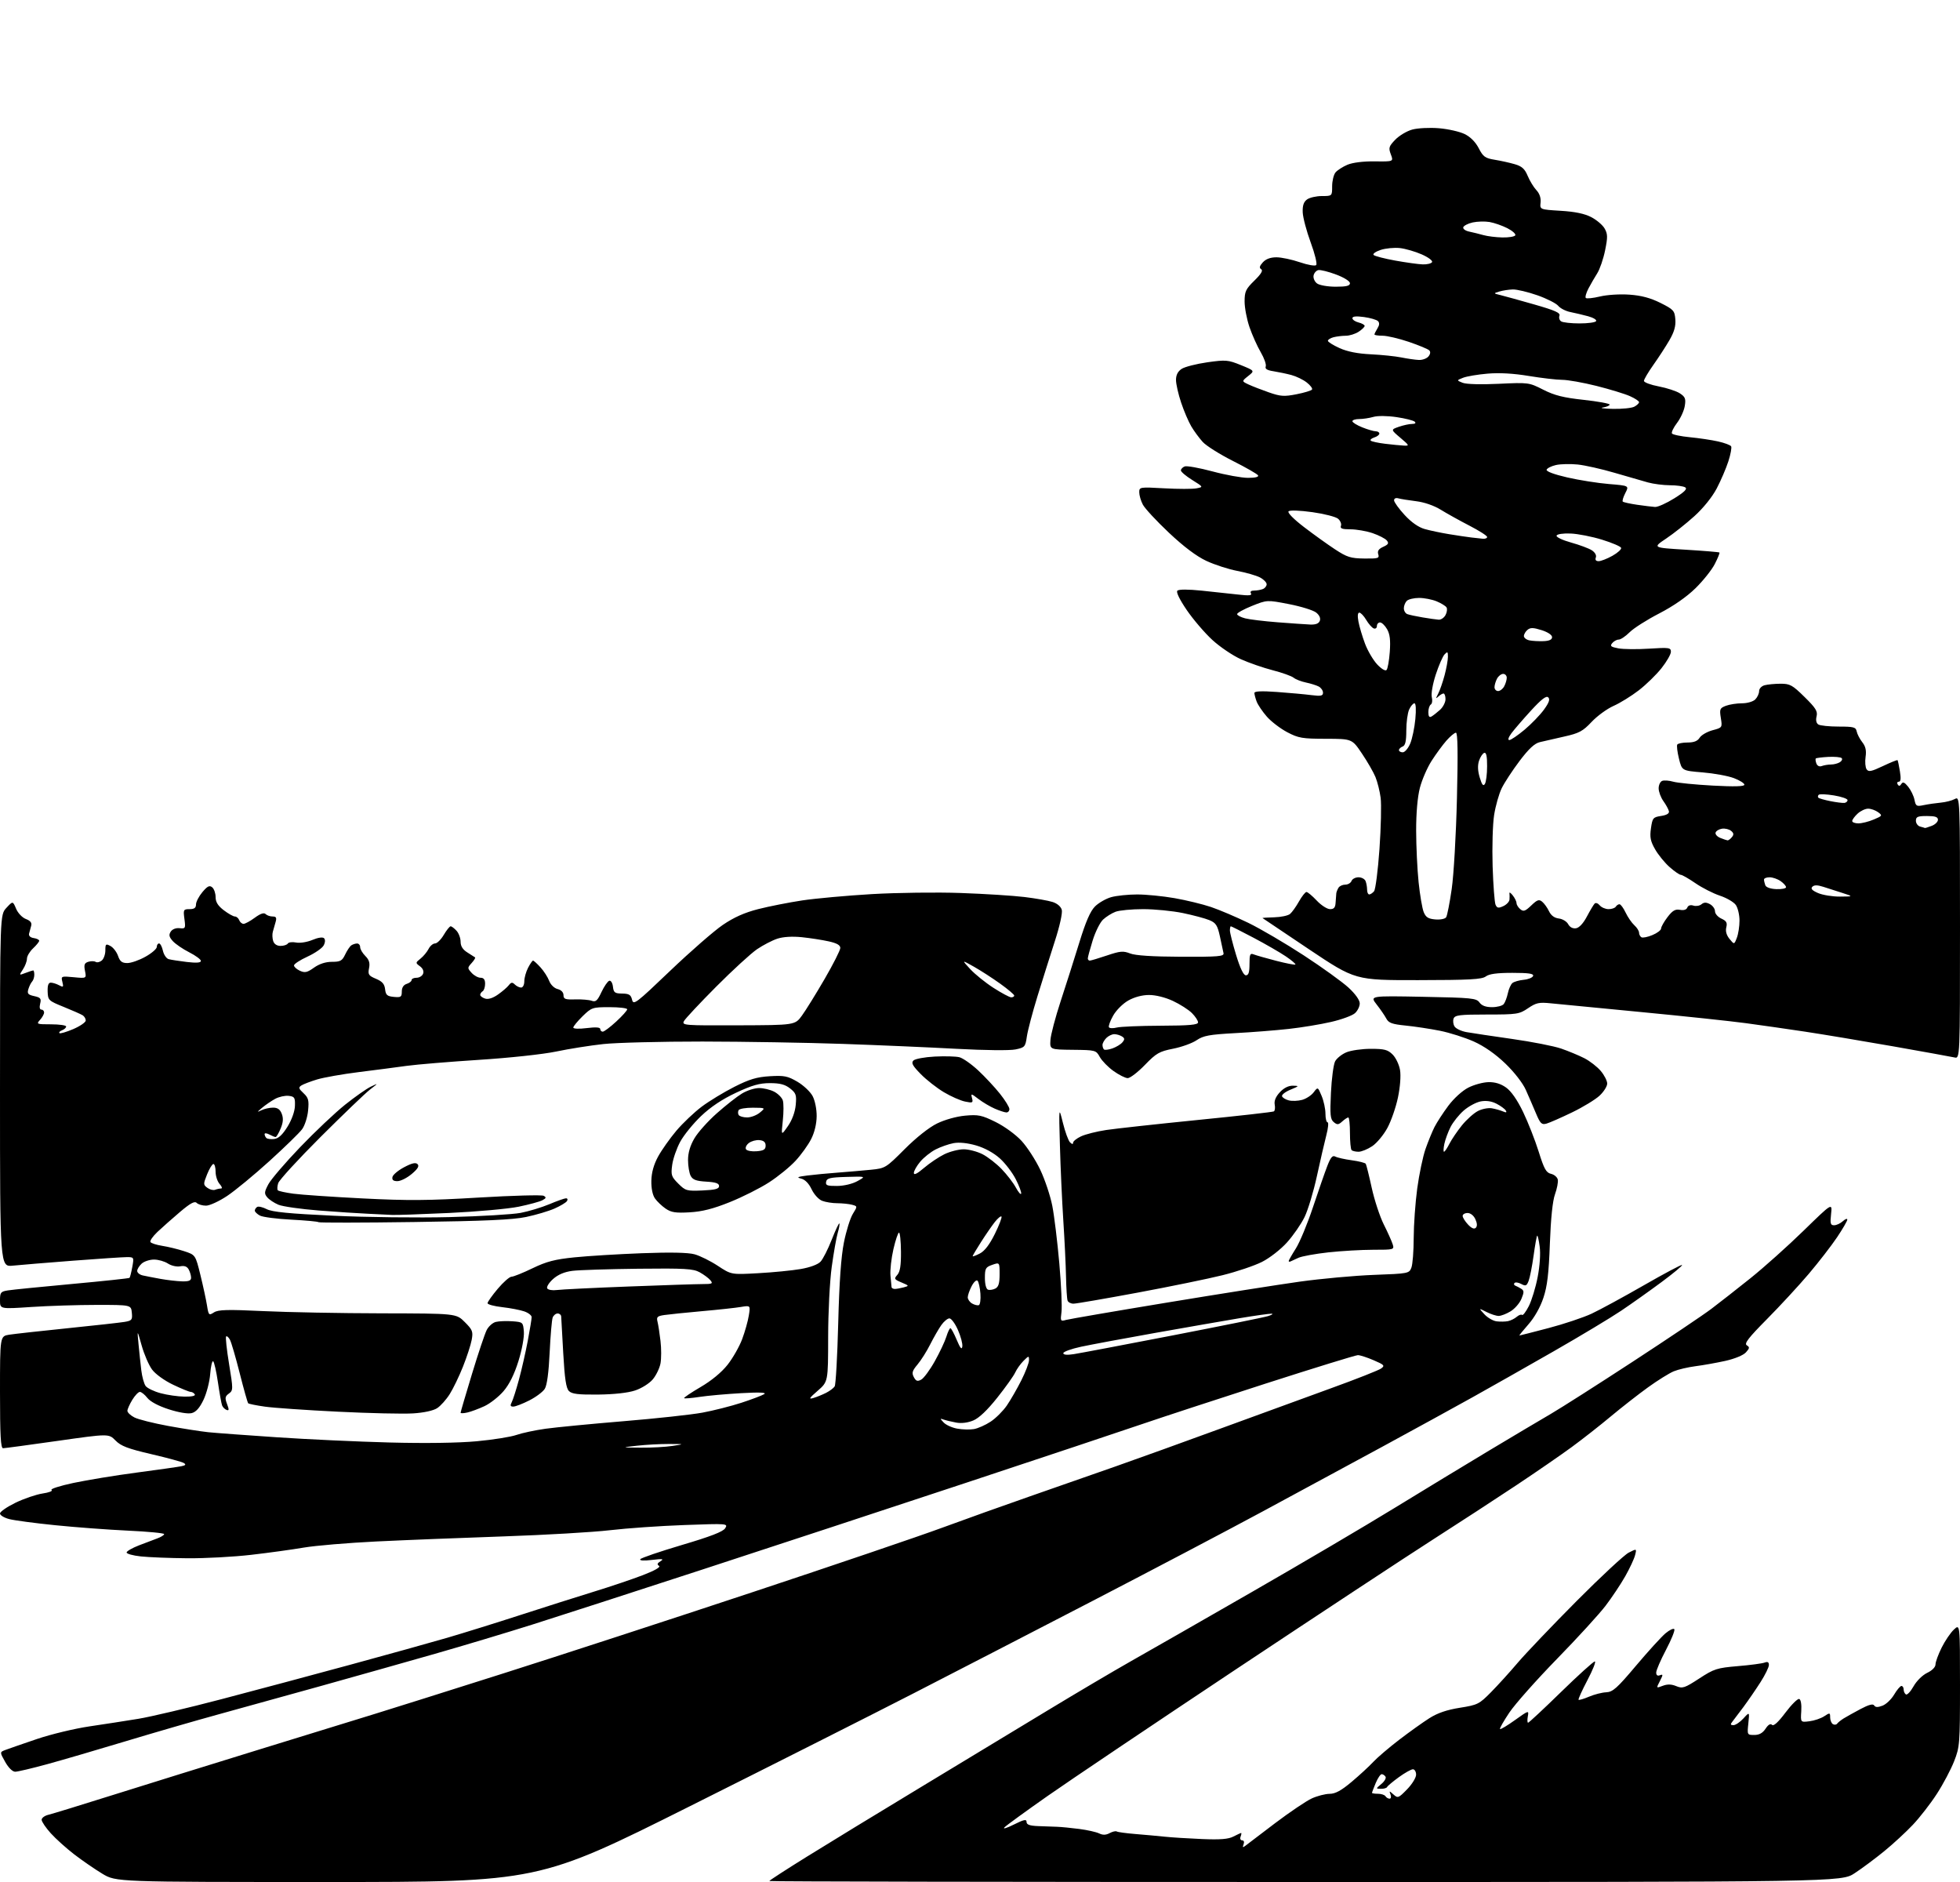 <?xml version="1.0" encoding="UTF-8" standalone="no"?>
<svg 
  version="1.1" 
  xmlns="http://www.w3.org/2000/svg" 
  xmlns:xlink="http://www.w3.org/1999/xlink" 
  xmlns:svg="http://www.w3.org/2000/svg"
  xmlns:rdf="http://www.w3.org/1999/02/22-rdf-syntax-ns#"
  xmlns:cc="http://creativecommons.org/ns#"
  xmlns:dc="http://purl.org/dc/elements/1.1/"
  viewBox="0 0 800 768"
  width="800"
  height="768"
>
<style>svg {background-color: white; }</style>"
<path stroke="none" fill="black" fill-rule="evenodd" d="M133.58,768.00C47.38,768.00 47.38,768.00 41.78,764.63C38.70,762.77 33.53,759.21 30.30,756.73C27.06,754.24 22.75,750.36 20.71,748.10C18.67,745.84 17.00,743.37 17.00,742.61C17.00,741.84 18.24,740.93 19.75,740.57C21.26,740.21 33.07,736.59 46.00,732.52C58.93,728.46 85.70,720.13 105.50,714.03C125.30,707.92 146.68,701.34 153.00,699.40C159.32,697.46 182.95,690.02 205.50,682.86C228.05,675.70 273.73,660.81 307.00,649.78C340.27,638.75 375.15,626.90 384.50,623.45C393.85,620.01 410.05,614.21 420.50,610.58C430.95,606.94 446.70,601.44 455.50,598.35C464.30,595.26 483.43,588.36 498.00,583.03C512.58,577.69 532.93,570.27 543.23,566.53C553.54,562.80 562.76,559.16 563.73,558.45C565.33,557.28 565.02,556.95 560.67,555.08C558.01,553.93 555.12,553.00 554.24,553.00C553.37,553.00 536.42,558.23 516.58,564.61C496.73,571.00 473.98,578.46 466.00,581.19C458.02,583.92 425.85,594.65 394.50,605.03C363.15,615.41 314.77,631.32 287.00,640.39C259.23,649.45 227.95,659.57 217.50,662.88C207.05,666.18 189.05,671.59 177.50,674.89C165.95,678.19 145.03,684.09 131.00,688.01C116.97,691.92 98.08,697.15 89.00,699.64C79.92,702.13 63.05,707.01 51.50,710.50C39.95,713.99 25.44,718.23 19.27,719.92C13.09,721.61 7.21,723.00 6.20,723.00C5.10,723.00 3.47,721.39 2.12,719.00C-0.13,715.00 -0.13,715.00 2.24,714.10C3.54,713.60 9.31,711.61 15.05,709.66C20.80,707.71 30.45,705.39 36.50,704.50C42.55,703.61 51.55,702.21 56.50,701.40C61.45,700.59 76.75,696.98 90.50,693.37C104.25,689.76 127.88,683.45 143.00,679.33C158.12,675.22 175.90,670.27 182.50,668.35C189.10,666.42 202.60,662.22 212.50,659.01C222.40,655.80 235.90,651.52 242.50,649.49C249.10,647.47 258.04,644.45 262.37,642.79C267.26,640.91 269.77,639.47 269.00,639.00C268.08,638.43 268.25,637.93 269.63,637.08C271.12,636.15 270.42,636.05 266.12,636.57C262.84,636.97 260.97,636.86 261.33,636.28C261.65,635.76 269.30,633.15 278.34,630.47C290.04,627.01 295.12,625.04 295.99,623.65C297.20,621.71 296.93,621.69 279.36,622.33C269.54,622.68 255.88,623.63 249.00,624.44C242.12,625.25 222.55,626.39 205.50,626.97C188.45,627.55 165.09,628.48 153.58,629.04C142.08,629.60 128.81,630.72 124.08,631.52C119.36,632.33 109.65,633.67 102.51,634.49C95.36,635.32 83.66,635.95 76.51,635.89C69.35,635.83 60.80,635.49 57.50,635.14C54.20,634.79 51.58,634.05 51.68,633.50C51.78,632.95 54.03,631.67 56.68,630.64C59.33,629.62 62.74,628.33 64.25,627.77C65.76,627.21 67.00,626.43 67.00,626.03C67.00,625.63 60.36,624.99 52.25,624.62C44.14,624.24 30.75,623.24 22.50,622.40C14.25,621.57 5.81,620.44 3.75,619.90C1.69,619.36 0.00,618.34 0.00,617.62C0.00,616.90 2.83,614.94 6.29,613.25C9.75,611.57 14.74,609.86 17.39,609.46C20.04,609.07 21.68,608.42 21.04,608.02C20.40,607.63 24.40,606.34 29.94,605.16C35.49,603.98 47.10,602.07 55.76,600.93C64.42,599.78 72.60,598.62 73.95,598.35C75.76,597.99 76.04,597.65 75.03,597.02C74.29,596.56 68.32,594.93 61.78,593.41C52.13,591.16 49.36,590.10 47.13,587.82C44.39,585.02 44.39,585.02 23.44,588.00C11.92,589.64 1.94,590.98 1.25,590.99C0.29,591.00 0.00,585.77 0.00,568.13C0.00,545.26 0.00,545.26 3.75,544.66C5.81,544.34 16.50,543.15 27.50,542.03C38.50,540.91 48.99,539.74 50.81,539.44C53.84,538.93 54.09,538.61 53.81,535.69C53.50,532.50 53.50,532.50 39.50,532.50C31.80,532.50 19.76,532.88 12.75,533.35C0.00,534.20 0.00,534.20 0.00,530.65C0.00,527.41 0.29,527.04 3.25,526.58C5.04,526.29 16.85,525.11 29.49,523.95C42.14,522.79 52.66,521.67 52.87,521.46C53.08,521.25 53.59,519.26 53.99,517.04C54.72,513.07 54.68,513.00 51.80,513.00C50.19,513.00 40.24,513.66 29.68,514.47C19.13,515.28 8.14,516.19 5.25,516.48C0.00,517.02 0.00,517.02 0.00,445.15C0.00,373.29 0.00,373.29 2.62,370.47C5.23,367.65 5.23,367.65 6.57,370.83C7.33,372.63 9.07,374.45 10.57,375.03C12.40,375.72 13.07,376.57 12.73,377.77C12.46,378.72 12.08,380.16 11.87,380.98C11.64,381.89 12.36,382.58 13.75,382.80C14.99,382.98 16.00,383.48 16.00,383.90C16.00,384.31 14.87,385.71 13.50,387.00C12.12,388.29 11.00,390.19 11.00,391.21C11.00,392.23 10.27,394.19 9.37,395.56C7.74,398.05 7.74,398.05 10.43,397.03C11.92,396.46 13.33,396.00 13.57,396.00C13.80,396.00 14.00,396.81 14.00,397.80C14.00,398.79 13.60,400.03 13.11,400.55C12.62,401.07 11.93,402.47 11.57,403.66C11.03,405.47 11.42,405.93 13.96,406.49C16.57,407.06 16.91,407.50 16.39,409.58C16.02,411.05 16.22,412.00 16.89,412.00C17.50,412.00 18.00,412.53 18.00,413.17C18.00,413.82 17.26,415.17 16.35,416.17C14.76,417.92 14.95,418.00 20.85,418.00C24.23,418.00 27.00,418.40 27.00,418.89C27.00,419.38 26.26,420.07 25.36,420.42C24.45,420.76 23.96,421.29 24.26,421.59C24.56,421.89 27.10,421.15 29.90,419.95C32.71,418.74 35.00,417.16 35.00,416.44C35.00,415.71 34.44,414.76 33.75,414.32C33.06,413.88 29.59,412.34 26.04,410.91C19.80,408.39 19.57,408.17 19.45,404.65C19.36,402.12 19.75,401.00 20.73,401.00C21.50,401.00 23.02,401.47 24.10,402.05C25.85,402.99 26.00,402.84 25.46,400.69C24.87,398.33 24.96,398.29 30.08,398.78C35.31,399.28 35.31,399.28 34.69,396.20C34.19,393.70 34.45,392.99 36.03,392.49C37.10,392.15 38.46,392.16 39.03,392.52C39.61,392.88 40.74,392.63 41.54,391.96C42.34,391.30 43.00,389.44 43.00,387.84C43.00,385.20 43.19,385.03 45.08,386.04C46.22,386.65 47.62,388.47 48.18,390.08C48.97,392.36 49.80,393.00 51.97,393.00C53.50,393.00 56.83,391.84 59.37,390.41C61.92,388.99 64.00,387.19 64.00,386.41C64.00,385.64 64.41,385.00 64.92,385.00C65.43,385.00 66.13,386.33 66.49,387.95C66.85,389.58 67.90,391.13 68.82,391.40C69.74,391.66 73.09,392.18 76.25,392.56C80.17,393.02 82.00,392.88 82.00,392.13C82.00,391.53 79.86,389.95 77.25,388.62C74.64,387.30 71.62,385.24 70.54,384.05C69.02,382.36 68.83,381.51 69.68,380.19C70.33,379.18 71.78,378.61 73.29,378.77C75.69,379.03 75.79,378.85 75.28,375.02C74.76,371.21 74.87,371.00 77.37,371.00C79.30,371.00 80.00,370.49 80.00,369.08C80.00,368.02 81.18,365.76 82.61,364.05C84.68,361.59 85.52,361.18 86.61,362.09C87.38,362.73 88.00,364.52 88.00,366.07C88.00,368.10 88.94,369.62 91.34,371.45C93.18,372.85 95.22,374.00 95.88,374.00C96.53,374.00 97.32,374.68 97.64,375.50C97.95,376.32 98.75,377.00 99.41,377.00C100.07,377.00 102.14,375.87 104.00,374.50C106.27,372.83 107.73,372.33 108.40,373.00C108.95,373.55 110.24,374.00 111.27,374.00C112.73,374.00 112.99,374.49 112.49,376.25C112.13,377.49 111.62,379.29 111.35,380.25C111.08,381.21 111.15,382.90 111.50,384.00C111.90,385.26 113.01,386.00 114.51,386.00C115.81,386.00 117.15,385.56 117.48,385.03C117.81,384.50 119.33,384.32 120.86,384.62C122.41,384.93 125.34,384.47 127.50,383.57C129.83,382.59 131.72,382.32 132.27,382.87C132.82,383.42 132.76,384.59 132.10,385.82C131.50,386.93 128.53,388.98 125.51,390.37C122.48,391.76 120.00,393.37 120.00,393.97C120.00,394.56 121.09,395.54 122.42,396.15C124.45,397.07 125.39,396.86 128.17,394.87C130.34,393.33 132.89,392.50 135.48,392.50C138.93,392.50 139.66,392.09 140.89,389.50C141.67,387.85 142.80,386.17 143.40,385.77C144.01,385.36 145.06,385.02 145.75,385.02C146.44,385.01 147.00,385.68 147.00,386.50C147.00,387.33 147.95,388.95 149.10,390.10C150.66,391.66 151.06,392.97 150.63,395.10C150.12,397.67 150.44,398.15 153.45,399.42C156.01,400.49 156.93,401.53 157.18,403.67C157.45,406.05 158.02,406.55 160.75,406.81C163.63,407.09 164.00,406.84 164.00,404.63C164.00,403.01 164.70,401.91 166.00,401.50C167.10,401.15 168.00,400.45 168.00,399.93C168.00,399.42 168.91,399.00 170.03,399.00C171.15,399.00 172.35,398.26 172.69,397.36C173.08,396.34 172.59,395.17 171.41,394.31C169.54,392.93 169.55,392.86 171.63,391.20C172.81,390.26 174.28,388.49 174.92,387.25C175.55,386.01 176.74,385.00 177.57,385.00C178.39,385.00 180.00,383.42 181.13,381.50C182.27,379.57 183.53,378.00 183.94,378.00C184.35,378.00 185.43,378.82 186.35,379.83C187.26,380.83 188.00,382.85 188.00,384.31C188.00,386.11 188.88,387.50 190.75,388.67C192.26,389.62 193.68,390.53 193.91,390.69C194.14,390.85 193.50,391.89 192.51,392.99C190.75,394.93 190.75,395.07 192.50,397.00C193.50,398.10 195.14,399.00 196.15,399.00C197.44,399.00 198.00,399.74 198.00,401.44C198.00,402.78 197.55,404.16 197.00,404.50C196.45,404.84 196.00,405.51 196.00,405.99C196.00,406.47 196.90,407.15 198.00,407.50C199.28,407.91 201.17,407.31 203.25,405.85C205.04,404.60 207.03,402.88 207.68,402.04C208.63,400.81 209.12,400.75 210.13,401.75C210.83,402.44 211.98,403.00 212.70,403.00C213.43,403.00 214.00,401.88 214.00,400.45C214.00,399.05 214.69,396.57 215.53,394.95C216.36,393.33 217.29,392.00 217.57,392.00C217.86,392.00 219.22,393.24 220.60,394.75C221.98,396.26 223.57,398.74 224.15,400.26C224.75,401.84 226.22,403.27 227.60,403.61C229.07,403.98 230.00,404.95 230.00,406.10C230.00,407.70 230.71,407.96 234.75,407.83C237.36,407.75 240.40,408.00 241.50,408.39C243.16,408.98 243.85,408.37 245.50,404.84C246.60,402.50 248.03,400.43 248.68,400.23C249.34,400.04 250.00,401.10 250.18,402.64C250.46,405.06 250.94,405.41 253.95,405.45C256.78,405.49 257.51,405.95 257.99,407.98C258.54,410.29 259.59,409.49 273.54,396.16C281.77,388.30 291.43,379.88 295.00,377.45C299.56,374.34 303.89,372.41 309.50,370.98C313.90,369.86 321.97,368.27 327.44,367.44C332.90,366.62 345.73,365.46 355.94,364.86C366.15,364.27 382.44,364.06 392.15,364.41C401.86,364.75 413.56,365.49 418.15,366.05C422.74,366.61 427.92,367.52 429.64,368.08C431.54,368.69 433.02,369.96 433.38,371.29C433.72,372.57 432.54,377.92 430.57,384.00C428.70,389.77 425.51,399.90 423.47,406.50C421.44,413.10 419.48,420.51 419.13,422.96C418.52,427.19 418.29,427.46 414.49,428.25C412.22,428.73 401.90,428.62 390.50,428.00C379.50,427.40 358.57,426.49 344.00,425.99C329.43,425.48 303.64,425.05 286.71,425.03C269.78,425.02 251.55,425.48 246.21,426.06C240.87,426.64 232.22,428.01 227.00,429.11C221.62,430.23 207.97,431.70 195.50,432.50C183.40,433.28 170.12,434.38 166.00,434.95C161.88,435.53 153.06,436.67 146.42,437.50C139.78,438.33 132.13,439.68 129.42,440.50C126.71,441.32 123.83,442.42 123.01,442.95C121.75,443.76 121.88,444.24 123.88,446.10C125.89,447.98 126.16,448.99 125.75,453.22C125.49,455.93 124.39,459.35 123.30,460.82C122.21,462.30 116.23,468.12 110.01,473.77C103.78,479.42 96.01,485.83 92.73,488.02C89.45,490.21 85.56,492.00 84.09,492.00C82.61,492.00 80.89,491.49 80.27,490.87C79.44,490.04 77.66,491.01 73.41,494.62C70.25,497.31 66.13,500.95 64.26,502.72C62.38,504.50 61.10,506.35 61.40,506.84C61.71,507.34 63.88,508.03 66.23,508.40C68.58,508.76 72.59,509.74 75.14,510.57C79.78,512.09 79.78,512.09 81.80,520.29C82.91,524.81 84.12,530.40 84.49,532.72C85.14,536.76 85.26,536.88 87.33,535.56C89.10,534.43 92.79,534.33 107.50,535.03C117.40,535.50 139.16,535.91 155.85,535.94C186.20,536.00 186.20,536.00 189.71,539.51C192.87,542.67 193.15,543.39 192.53,546.76C192.15,548.82 190.55,553.73 188.98,557.67C187.41,561.62 184.97,566.67 183.56,568.90C182.16,571.13 179.85,573.71 178.44,574.63C176.89,575.65 173.04,576.49 168.65,576.77C164.67,577.03 150.86,576.72 137.96,576.08C125.06,575.45 111.64,574.52 108.14,574.02C104.65,573.53 101.57,572.90 101.30,572.64C101.04,572.37 99.48,566.86 97.85,560.40C96.21,553.93 94.42,547.78 93.86,546.73C93.30,545.69 92.59,545.08 92.29,545.38C91.99,545.68 92.53,550.74 93.50,556.63C95.20,566.98 95.19,567.39 93.41,568.69C91.86,569.82 91.74,570.48 92.67,572.94C93.55,575.26 93.50,575.75 92.46,575.35C91.74,575.07 90.93,574.25 90.65,573.52C90.37,572.79 89.60,568.55 88.95,564.08C88.30,559.62 87.42,555.76 87.00,555.50C86.58,555.24 86.03,557.61 85.79,560.76C85.54,563.92 84.31,568.64 83.05,571.26C81.47,574.56 79.99,576.22 78.23,576.66C76.71,577.04 72.97,576.42 68.88,575.10C64.67,573.75 61.34,571.97 60.14,570.45C59.08,569.10 57.71,568.00 57.09,568.00C56.47,568.00 55.08,569.46 53.99,571.25C52.90,573.04 52.01,575.05 52.00,575.72C52.00,576.40 53.27,577.61 54.83,578.41C56.38,579.22 62.57,580.77 68.58,581.88C74.59,582.98 81.97,584.13 85.00,584.45C88.03,584.76 100.62,585.69 113.00,586.52C125.38,587.36 146.07,588.31 159.00,588.65C173.64,589.03 187.07,588.84 194.61,588.14C201.27,587.52 208.56,586.36 210.82,585.56C213.07,584.77 218.42,583.63 222.71,583.03C226.99,582.44 241.30,581.05 254.50,579.96C267.70,578.87 282.18,577.30 286.68,576.47C291.18,575.64 298.35,573.82 302.60,572.44C306.86,571.05 311.05,569.46 311.92,568.91C313.00,568.22 310.01,568.10 302.50,568.52C296.45,568.86 288.83,569.54 285.56,570.04C282.29,570.54 279.44,570.78 279.23,570.56C279.02,570.35 282.04,568.31 285.94,566.03C290.37,563.45 294.51,560.03 296.95,556.95C299.10,554.23 301.78,549.52 302.92,546.49C304.05,543.46 305.28,539.11 305.64,536.83C306.31,532.69 306.31,532.69 302.40,533.34C300.26,533.70 293.10,534.48 286.50,535.06C279.90,535.65 273.00,536.36 271.16,536.63C268.29,537.05 267.89,537.44 268.37,539.35C268.68,540.58 269.23,544.11 269.59,547.21C269.96,550.30 269.95,554.43 269.59,556.38C269.22,558.34 267.80,561.27 266.43,562.90C265.04,564.55 261.85,566.55 259.22,567.42C256.28,568.40 250.59,569.02 244.13,569.09C236.02,569.17 233.42,568.85 232.22,567.65C231.06,566.49 230.48,562.61 229.90,552.30C229.47,544.71 229.09,537.94 229.06,537.25C229.03,536.56 228.37,536.00 227.61,536.00C226.84,536.00 225.93,536.75 225.58,537.66C225.23,538.57 224.68,544.98 224.35,551.91C223.97,560.03 223.27,565.30 222.36,566.74C221.59,567.98 218.74,570.11 216.02,571.49C213.29,572.87 210.36,574.00 209.50,574.00C208.32,574.00 208.16,573.56 208.85,572.25C209.36,571.29 210.69,567.12 211.81,563.00C212.93,558.88 214.55,551.74 215.42,547.14C216.29,542.54 217.00,538.20 217.00,537.49C217.00,536.78 215.65,535.72 213.99,535.15C212.33,534.57 208.28,533.79 204.99,533.42C201.70,533.05 199.00,532.32 199.00,531.80C199.00,531.28 200.87,528.64 203.16,525.93C205.44,523.22 207.97,521.00 208.77,521.00C209.57,521.00 213.43,519.45 217.36,517.55C223.10,514.78 226.46,513.91 234.50,513.09C240.00,512.53 252.38,511.77 262.00,511.41C273.65,510.97 280.84,511.12 283.50,511.85C285.70,512.45 289.98,514.57 293.00,516.56C298.50,520.18 298.50,520.18 309.50,519.56C315.55,519.23 323.34,518.46 326.82,517.86C330.64,517.20 333.84,516.01 334.92,514.85C335.91,513.80 337.95,509.77 339.47,505.91C340.98,502.05 342.39,499.06 342.59,499.26C342.80,499.46 342.50,501.18 341.94,503.07C341.38,504.95 340.27,511.23 339.48,517.00C338.67,522.86 338.03,535.53 338.02,545.67C338.00,563.84 338.00,563.84 333.75,567.54C330.27,570.55 329.95,571.09 332.00,570.49C333.38,570.08 335.71,569.13 337.19,568.38C338.66,567.63 340.24,566.45 340.68,565.76C341.13,565.07 341.78,553.48 342.13,540.00C342.56,523.20 343.29,512.83 344.46,507.00C345.39,502.32 347.03,497.09 348.09,495.37C350.02,492.24 350.02,492.24 347.76,491.63C346.52,491.30 343.84,491.02 341.82,491.01C339.79,491.01 336.99,490.57 335.59,490.03C334.16,489.49 332.27,487.43 331.27,485.32C330.15,482.95 328.59,481.35 327.00,480.96C325.00,480.46 325.50,480.21 329.50,479.70C332.25,479.35 337.88,478.81 342.00,478.51C346.12,478.20 352.19,477.67 355.47,477.35C361.33,476.76 361.59,476.61 369.24,468.94C373.96,464.22 379.19,460.07 382.47,458.47C385.64,456.92 390.40,455.59 393.94,455.27C399.32,454.78 400.71,455.07 406.37,457.86C409.98,459.64 414.57,462.98 416.95,465.56C419.27,468.07 422.71,473.40 424.61,477.39C426.51,481.39 428.71,488.00 429.51,492.08C430.31,496.16 431.59,506.70 432.37,515.50C433.14,524.30 433.54,533.25 433.26,535.40C432.77,539.11 432.86,539.27 435.12,538.63C436.43,538.27 454.82,535.10 476.00,531.61C497.18,528.11 521.70,524.24 530.50,523.01C539.30,521.79 552.95,520.54 560.83,520.25C574.85,519.73 575.18,519.67 576.08,517.29C576.59,515.96 577.01,510.51 577.02,505.18C577.03,499.86 577.68,490.77 578.46,485.00C579.24,479.23 580.76,471.99 581.83,468.91C582.90,465.84 584.56,461.79 585.51,459.91C586.46,458.04 588.99,454.14 591.14,451.26C593.40,448.23 596.84,445.10 599.28,443.85C601.60,442.66 605.30,441.65 607.50,441.60C610.19,441.53 612.56,442.25 614.74,443.81C616.83,445.30 619.31,448.87 621.69,453.81C623.72,458.04 626.58,465.31 628.04,469.98C630.25,477.06 631.08,478.55 633.09,479.02C634.41,479.33 635.65,480.40 635.84,481.40C636.03,482.40 635.51,485.08 634.69,487.36C633.72,490.03 632.98,497.16 632.60,507.47C632.15,519.75 631.54,524.88 629.95,529.64C628.69,533.42 626.32,537.63 623.86,540.42C621.64,542.94 619.98,545.00 620.17,544.99C620.35,544.99 625.67,543.63 632.00,541.97C638.33,540.31 646.27,537.65 649.66,536.07C653.05,534.48 662.64,529.27 670.97,524.49C679.30,519.70 686.31,515.98 686.55,516.22C686.79,516.46 683.05,519.57 678.24,523.14C673.43,526.71 665.99,531.99 661.71,534.87C657.43,537.75 645.05,545.19 634.21,551.40C623.37,557.61 608.42,566.07 601.00,570.21C593.58,574.34 577.15,583.35 564.50,590.22C551.85,597.09 529.80,609.02 515.50,616.72C501.20,624.43 469.93,640.87 446.00,653.27C422.07,665.66 389.23,682.62 373.00,690.95C356.77,699.28 315.66,720.03 281.64,737.05C219.78,768.00 219.78,768.00 133.58,768.00zM532.77,768.00C412.45,768.00 314.00,767.82 314.00,767.60C314.00,767.38 320.86,762.93 329.25,757.72C337.64,752.50 358.45,739.81 375.50,729.51C392.55,719.21 415.95,705.05 427.50,698.05C439.05,691.05 454.35,682.01 461.50,677.96C468.65,673.92 490.93,661.18 511.00,649.64C531.08,638.11 557.17,622.74 569.00,615.49C580.83,608.24 598.38,597.59 608.00,591.82C617.62,586.05 628.88,579.37 633.00,576.97C637.12,574.56 652.20,564.96 666.50,555.62C680.80,546.29 695.20,536.61 698.50,534.12C701.80,531.63 709.00,525.99 714.50,521.59C720.00,517.18 729.76,508.45 736.19,502.18C747.88,490.79 747.88,490.79 747.38,495.39C746.95,499.30 747.13,500.00 748.61,500.00C749.56,500.00 751.17,499.26 752.17,498.35C753.18,497.43 754.00,497.14 754.00,497.69C754.00,498.24 752.12,501.48 749.83,504.90C747.53,508.32 742.34,515.03 738.29,519.81C734.23,524.59 726.55,532.91 721.22,538.29C713.63,545.95 711.83,548.28 712.97,548.98C714.21,549.75 714.16,550.17 712.61,551.88C711.54,553.06 708.05,554.49 704.15,555.36C700.49,556.16 695.02,557.14 692.00,557.52C688.98,557.91 685.00,558.84 683.16,559.60C681.32,560.36 676.59,563.30 672.66,566.14C668.72,568.98 661.90,574.31 657.50,577.98C653.10,581.66 645.90,587.30 641.50,590.53C637.10,593.75 626.92,600.76 618.88,606.11C610.83,611.46 595.51,621.44 584.83,628.28C574.15,635.11 537.98,658.94 504.45,681.22C470.93,703.51 436.30,726.79 427.50,732.96C418.70,739.13 410.82,744.86 410.00,745.69C409.18,746.52 410.86,746.03 413.75,744.59C417.96,742.49 419.00,742.27 419.00,743.48C419.00,744.60 420.25,745.05 423.75,745.19C426.36,745.29 429.85,745.42 431.50,745.47C433.15,745.53 437.20,745.92 440.50,746.35C443.80,746.78 447.46,747.60 448.62,748.17C450.13,748.90 451.38,748.87 452.90,748.06C454.08,747.42 455.39,747.12 455.81,747.38C456.24,747.65 459.72,748.12 463.54,748.43C467.37,748.74 472.75,749.23 475.50,749.52C478.25,749.81 485.04,750.24 490.58,750.47C498.09,750.78 501.38,750.52 503.45,749.44C504.98,748.65 506.39,748.00 506.58,748.00C506.78,748.00 506.68,748.67 506.36,749.50C506.04,750.33 506.33,751.00 507.00,751.00C507.71,751.00 507.95,751.68 507.58,752.64C507.11,753.87 507.27,754.03 508.23,753.28C508.93,752.72 514.42,748.55 520.44,744.00C526.46,739.45 533.21,734.90 535.44,733.89C537.67,732.87 540.94,732.03 542.70,732.02C545.05,732.01 547.44,730.70 551.70,727.12C554.89,724.44 558.85,720.79 560.50,719.01C562.15,717.23 566.91,713.17 571.07,709.98C575.23,706.79 580.79,702.82 583.43,701.15C586.75,699.04 590.55,697.74 595.86,696.90C603.10,695.75 603.76,695.42 608.53,690.59C611.30,687.79 616.24,682.35 619.51,678.50C622.79,674.65 633.57,663.35 643.48,653.38C653.39,643.42 662.98,634.51 664.78,633.59C668.06,631.92 668.06,631.92 667.38,634.63C667.00,636.12 665.21,639.98 663.39,643.19C661.57,646.41 657.95,651.84 655.34,655.27C652.72,658.70 643.78,668.48 635.46,677.00C627.15,685.52 618.42,695.35 616.08,698.83C613.74,702.31 612.01,705.35 612.25,705.58C612.48,705.81 615.23,704.17 618.37,701.92C623.97,697.91 624.06,697.89 623.60,700.42C623.34,701.84 623.39,703.00 623.71,703.00C624.03,703.00 630.07,697.38 637.12,690.50C644.17,683.62 650.39,678.00 650.94,678.00C651.50,678.00 650.14,681.43 647.93,685.63C645.73,689.82 644.09,693.43 644.31,693.64C644.52,693.85 646.45,693.28 648.60,692.37C650.74,691.45 653.90,690.65 655.61,690.58C658.28,690.46 660.02,688.92 667.72,679.78C672.66,673.92 678.09,667.96 679.78,666.53C681.47,665.11 683.10,664.35 683.40,664.85C683.71,665.34 682.17,669.14 679.98,673.30C677.79,677.45 676.00,681.61 676.00,682.53C676.00,683.62 676.53,684.01 677.51,683.63C678.85,683.12 678.85,683.38 677.50,686.01C675.97,688.96 675.97,688.96 678.67,687.94C680.58,687.21 682.19,687.25 684.18,688.07C686.74,689.13 687.58,688.86 693.55,684.97C699.63,681.00 700.78,680.64 709.30,679.91C714.36,679.49 719.29,678.83 720.25,678.46C721.48,677.99 722.00,678.27 722.00,679.44C722.00,680.35 720.47,683.48 718.61,686.39C716.75,689.31 713.59,693.90 711.60,696.60C709.60,699.29 707.51,702.06 706.95,702.75C706.20,703.66 706.36,704.00 707.51,704.00C708.38,704.00 710.22,702.76 711.60,701.25C714.11,698.50 714.11,698.50 713.61,703.25C713.11,707.95 713.14,708.00 716.03,708.00C718.06,708.00 719.46,707.22 720.63,705.45C721.72,703.78 722.64,703.24 723.28,703.88C723.92,704.52 725.82,702.78 728.75,698.88C731.22,695.60 733.75,693.09 734.37,693.31C735.05,693.55 735.38,695.53 735.21,698.28C734.91,702.86 734.91,702.86 738.52,702.41C740.50,702.17 743.22,701.25 744.56,700.37C746.87,698.85 747.00,698.88 747.00,700.83C747.00,701.96 747.50,703.19 748.11,703.57C748.72,703.95 749.51,703.86 749.86,703.38C750.21,702.90 751.40,701.94 752.50,701.26C753.60,700.58 756.70,698.85 759.39,697.42C762.76,695.63 764.49,695.18 764.97,695.95C765.47,696.75 766.44,696.78 768.36,696.05C769.84,695.49 771.98,693.45 773.12,691.52C774.26,689.58 775.60,688.00 776.10,688.00C776.59,688.00 777.00,688.65 777.00,689.44C777.00,690.23 777.42,691.14 777.93,691.46C778.44,691.77 779.84,690.28 781.04,688.15C782.27,685.95 784.69,683.57 786.61,682.65C788.63,681.69 790.00,680.30 790.00,679.21C790.00,678.21 791.13,675.13 792.50,672.37C793.88,669.60 796.13,666.28 797.50,665.00C800.00,662.65 800.00,662.65 800.00,687.64C800.00,711.60 799.90,712.87 797.61,718.71C796.30,722.06 793.13,728.05 790.56,732.02C787.99,735.99 783.58,741.67 780.77,744.64C777.96,747.62 772.70,752.47 769.08,755.42C765.46,758.38 760.04,762.42 757.02,764.40C751.55,768.00 751.55,768.00 532.77,768.00zM567.17,734.00C567.74,734.00 567.92,733.24 567.56,732.31C566.96,730.72 567.03,730.72 568.77,732.29C570.53,733.88 570.82,733.77 574.31,730.19C576.34,728.12 578.00,725.42 578.00,724.21C578.00,722.99 577.41,722.00 576.70,722.00C575.98,722.00 573.39,723.46 570.95,725.23C568.50,727.01 566.35,728.81 566.17,729.23C565.98,729.66 564.86,729.99 563.67,729.97C561.50,729.93 561.50,729.93 563.83,727.99C565.11,726.93 565.87,725.59 565.52,725.03C565.17,724.46 564.46,724.00 563.95,724.00C563.44,724.00 562.35,725.63 561.51,727.62C560.68,729.61 560.00,731.41 560.00,731.62C560.00,731.83 561.10,732.00 562.44,732.00C563.78,732.00 565.16,732.45 565.50,733.00C565.84,733.55 566.59,734.00 567.17,734.00zM261.50,590.76C265.90,590.80 271.75,590.47 274.50,590.05C279.50,589.27 279.50,589.27 273.00,589.25C269.43,589.24 263.57,589.56 260.00,589.96C253.50,590.70 253.50,590.70 261.50,590.76zM397.50,583.18C399.15,582.90 402.22,581.54 404.33,580.15C406.44,578.76 409.41,575.80 410.95,573.56C412.48,571.33 415.14,566.70 416.87,563.28C418.59,559.86 420.00,556.16 420.00,555.07C420.00,553.18 419.90,553.19 417.75,555.34C416.51,556.58 414.99,558.71 414.37,560.08C413.75,561.45 410.45,566.08 407.04,570.37C403.00,575.45 399.60,578.69 397.26,579.66C395.02,580.60 392.40,580.92 390.27,580.52C388.39,580.17 386.10,579.62 385.18,579.30C383.61,578.75 383.61,578.83 385.18,580.50C386.11,581.49 388.58,582.61 390.68,582.99C392.78,583.38 395.85,583.46 397.50,583.18zM190.75,576.41C189.24,576.76 188.00,576.80 188.00,576.50C188.00,576.20 190.08,569.11 192.63,560.73C195.17,552.35 197.88,544.27 198.65,542.76C199.41,541.26 201.08,539.77 202.35,539.45C203.62,539.13 206.65,539.01 209.08,539.18C213.43,539.50 213.50,539.56 213.82,543.40C214.00,545.64 213.06,550.78 211.61,555.43C209.92,560.83 207.89,564.94 205.53,567.69C203.59,569.96 200.08,572.72 197.75,573.81C195.41,574.90 192.26,576.07 190.75,576.41zM75.31,569.93C78.28,569.97 79.88,569.62 79.50,569.00C79.16,568.45 78.41,568.00 77.83,568.00C77.26,568.00 74.01,566.68 70.63,565.06C67.09,563.37 63.44,560.74 62.06,558.87C60.74,557.09 58.83,552.67 57.82,549.06C55.97,542.50 55.97,542.50 56.54,548.50C56.85,551.80 57.36,556.63 57.68,559.23C57.99,561.83 58.79,564.70 59.44,565.59C60.10,566.48 62.85,567.81 65.57,568.54C68.28,569.27 72.66,569.90 75.31,569.93zM376.00,563.00C377.05,562.44 379.56,559.04 381.56,555.46C383.57,551.87 385.68,547.38 386.27,545.47C386.86,543.56 387.60,542.00 387.92,542.00C388.24,542.01 389.40,544.14 390.49,546.75C391.93,550.18 392.57,550.94 392.78,549.47C392.95,548.35 392.14,545.32 390.99,542.72C389.85,540.12 388.28,538.00 387.52,538.00C386.76,538.00 385.26,539.24 384.20,540.75C383.13,542.26 381.10,545.80 379.68,548.61C378.27,551.42 375.94,555.11 374.50,556.82C372.34,559.38 372.08,560.28 372.99,561.97C373.87,563.62 374.47,563.82 376.00,563.00zM438.25,552.60C440.59,552.24 458.70,548.81 478.50,544.98C498.30,541.14 515.85,537.60 517.50,537.09C519.15,536.59 519.83,536.13 519.00,536.09C518.17,536.04 512.33,536.86 506.00,537.92C499.68,538.98 484.15,541.68 471.50,543.93C458.85,546.17 445.24,548.72 441.25,549.57C437.26,550.43 434.00,551.61 434.00,552.20C434.00,552.88 435.51,553.02 438.25,552.60zM615.50,539.13C616.60,538.90 618.21,538.11 619.08,537.36C619.95,536.61 620.93,536.27 621.26,536.59C621.59,536.92 622.82,535.31 624.00,533.01C625.17,530.71 626.80,525.38 627.61,521.16C628.50,516.57 628.83,511.57 628.44,508.69C628.09,506.04 627.62,504.04 627.41,504.25C627.20,504.46 626.54,508.15 625.95,512.44C625.35,516.73 624.45,521.33 623.94,522.66C623.15,524.75 622.73,524.93 620.92,523.96C619.77,523.34 618.53,523.16 618.16,523.56C617.80,523.95 617.95,524.44 618.50,524.65C619.05,524.86 620.13,525.43 620.91,525.92C622.10,526.68 622.11,527.31 620.99,530.03C620.26,531.79 618.27,534.08 616.58,535.11C614.89,536.15 612.69,536.99 611.70,537.00C610.71,537.00 608.46,536.27 606.70,535.37C603.50,533.75 603.50,533.75 605.87,536.32C607.18,537.73 609.43,539.04 610.87,539.21C612.32,539.39 614.40,539.35 615.50,539.13zM399.50,532.62C400.05,532.44 400.35,530.32 400.17,527.90C399.99,525.48 399.46,523.11 399.00,522.64C398.55,522.16 397.46,523.15 396.59,524.84C395.71,526.52 395.00,528.58 395.00,529.40C395.00,530.23 395.79,531.36 396.75,531.92C397.71,532.48 398.95,532.79 399.50,532.62zM438.16,532.00C437.09,532.00 436.00,531.44 435.75,530.75C435.49,530.06 435.21,525.67 435.11,521.00C435.02,516.33 434.52,505.98 434.00,498.00C433.48,490.02 432.86,476.30 432.62,467.50C432.17,451.50 432.17,451.50 433.84,458.22C434.75,461.91 436.06,465.49 436.75,466.17C437.56,466.97 438.00,467.02 438.00,466.31C438.00,465.72 439.46,464.54 441.25,463.71C443.04,462.87 447.65,461.71 451.50,461.13C455.35,460.55 472.15,458.71 488.83,457.04C505.52,455.38 519.52,453.80 519.95,453.53C520.38,453.27 520.53,452.01 520.29,450.75C520.00,449.24 520.72,447.51 522.38,445.73C524.01,443.97 525.90,443.02 527.70,443.05C530.37,443.10 530.32,443.18 526.71,444.68C524.62,445.54 523.08,446.74 523.28,447.35C523.48,447.95 524.74,448.72 526.07,449.05C527.41,449.38 529.85,449.28 531.50,448.83C533.14,448.37 535.26,446.99 536.19,445.75C537.89,443.50 537.89,443.50 539.44,447.22C540.30,449.26 541.00,452.53 541.00,454.47C541.00,456.41 541.39,458.00 541.87,458.00C542.34,458.00 542.12,460.36 541.36,463.25C540.61,466.14 538.87,473.67 537.50,479.99C536.13,486.30 533.86,493.82 532.46,496.68C531.06,499.54 527.84,504.19 525.31,507.00C522.73,509.87 518.25,513.36 515.10,514.95C512.02,516.50 504.77,518.95 499.00,520.38C493.23,521.82 477.61,525.02 464.31,527.50C451.00,529.97 439.24,532.00 438.16,532.00zM227.27,526.43C229.05,526.19 242.17,525.54 256.43,525.00C270.69,524.45 284.36,524.00 286.80,524.00C290.72,524.00 291.09,523.82 289.95,522.43C289.23,521.57 287.26,520.11 285.57,519.18C282.91,517.73 279.55,517.53 260.50,517.74C248.40,517.88 236.32,518.26 233.64,518.60C230.37,519.02 227.79,520.11 225.73,521.95C224.06,523.45 222.99,525.17 223.36,525.77C223.73,526.37 225.49,526.67 227.27,526.43zM406.25,525.83C407.56,525.16 408.00,523.69 408.00,520.02C408.00,515.10 408.00,515.10 405.00,516.15C402.29,517.09 402.00,517.61 402.00,521.51C402.00,524.06 402.51,526.02 403.25,526.28C403.94,526.53 405.29,526.32 406.25,525.83zM365.25,525.99C365.94,525.98 367.56,525.69 368.86,525.34C371.14,524.73 371.11,524.67 367.96,523.34C364.97,522.08 364.84,521.84 366.26,520.24C367.38,518.97 367.79,516.40 367.74,510.75C367.70,506.49 367.35,503.00 366.94,503.00C366.54,503.00 365.52,506.04 364.66,509.75C363.81,513.46 363.26,518.30 363.45,520.50C363.64,522.70 363.84,524.84 363.90,525.25C363.95,525.66 364.56,525.99 365.25,525.99zM74.25,522.89C77.03,522.97 78.00,522.60 78.00,521.43C78.00,520.57 77.57,519.06 77.04,518.07C76.36,516.81 75.30,516.41 73.54,516.75C72.12,517.02 69.92,516.52 68.54,515.62C67.18,514.73 64.63,514.00 62.86,514.00C61.10,514.00 58.83,514.74 57.83,515.65C56.82,516.57 56.00,517.91 56.00,518.64C56.00,519.37 57.01,520.19 58.25,520.47C59.49,520.75 62.75,521.38 65.50,521.88C68.25,522.37 72.19,522.83 74.25,522.89zM526.75,514.76C526.34,514.96 526.00,514.88 526.00,514.59C526.00,514.31 527.31,512.00 528.92,509.47C530.52,506.94 533.66,499.38 535.89,492.68C538.12,485.98 540.75,478.40 541.75,475.83C543.12,472.27 543.90,471.36 545.02,471.97C545.84,472.41 548.86,473.09 551.75,473.48C554.64,473.87 557.20,474.52 557.45,474.92C557.70,475.33 558.80,479.74 559.89,484.73C560.98,489.71 563.19,496.43 564.80,499.65C566.42,502.87 568.05,506.51 568.44,507.75C569.12,509.96 569.00,510.00 560.49,510.00C555.73,510.00 547.49,510.48 542.17,511.06C536.85,511.65 531.38,512.64 530.00,513.27C528.62,513.89 527.16,514.57 526.75,514.76zM399.93,511.53C401.90,510.52 403.92,507.87 406.08,503.49C407.85,499.90 409.06,496.72 408.76,496.43C408.47,496.14 407.24,497.16 406.03,498.70C404.82,500.24 402.29,503.90 400.42,506.84C398.54,509.77 397.00,512.37 397.00,512.61C397.00,512.85 398.32,512.37 399.93,511.53zM602.36,501.04C603.01,500.39 602.95,499.19 602.19,497.53C601.52,496.04 600.21,495.00 599.02,495.00C597.91,495.00 597.00,495.53 597.00,496.19C597.00,496.84 597.98,498.42 599.19,499.70C600.62,501.23 601.71,501.69 602.36,501.04zM169.00,498.68C147.82,498.98 130.28,499.00 130.00,498.74C129.72,498.47 124.70,498.01 118.84,497.71C112.97,497.41 107.23,496.66 106.09,496.05C104.94,495.43 104.00,494.52 104.00,494.02C104.00,493.53 104.44,492.85 104.97,492.52C105.50,492.19 107.27,492.61 108.89,493.44C111.08,494.58 118.12,495.27 136.17,496.11C149.55,496.74 170.85,496.99 183.50,496.67C196.15,496.35 209.20,495.57 212.50,494.95C215.80,494.32 221.07,492.73 224.22,491.41C227.37,490.08 230.43,489.00 231.03,489.00C231.63,489.00 231.81,489.50 231.43,490.11C231.05,490.73 228.77,492.10 226.36,493.17C223.95,494.23 218.72,495.79 214.74,496.62C209.31,497.76 197.86,498.28 169.00,498.68zM160.00,495.78C158.62,495.69 154.35,495.48 150.50,495.32C146.65,495.16 137.48,494.55 130.13,493.98C122.78,493.40 115.35,492.34 113.63,491.62C111.91,490.90 109.85,489.53 109.06,488.58C107.80,487.06 107.87,486.40 109.56,483.23C110.63,481.24 116.45,474.45 122.50,468.14C128.55,461.83 136.81,454.03 140.85,450.81C144.88,447.59 149.61,444.27 151.35,443.44C154.50,441.94 154.50,441.94 151.00,444.64C149.07,446.13 140.03,454.81 130.89,463.92C121.76,473.04 113.95,481.55 113.55,482.83C113.15,484.10 113.08,485.42 113.41,485.74C113.74,486.07 116.59,486.69 119.75,487.12C122.91,487.55 135.62,488.42 148.00,489.05C166.48,489.99 174.96,489.93 195.50,488.69C209.25,487.87 221.13,487.55 221.91,487.98C223.05,488.61 222.95,488.96 221.39,489.79C220.33,490.36 215.98,491.54 211.74,492.42C207.49,493.30 194.67,494.45 183.25,494.99C171.84,495.52 161.38,495.88 160.00,495.78zM281.50,494.72C275.80,495.05 273.98,494.77 271.69,493.21C270.15,492.15 268.18,490.28 267.32,489.04C266.35,487.65 265.79,484.89 265.86,481.81C265.93,478.48 266.84,475.22 268.61,471.97C270.07,469.29 273.42,464.56 276.05,461.44C278.69,458.32 283.36,453.89 286.43,451.59C289.51,449.29 295.51,445.65 299.76,443.50C305.89,440.40 308.89,439.50 314.22,439.18C320.11,438.83 321.51,439.11 325.47,441.43C327.95,442.89 330.75,445.52 331.68,447.29C332.65,449.12 333.36,452.65 333.33,455.51C333.30,458.63 332.45,462.16 331.07,464.86C329.85,467.25 327.00,471.22 324.72,473.68C322.45,476.15 317.59,480.11 313.92,482.48C310.25,484.86 303.03,488.49 297.87,490.56C291.07,493.29 286.58,494.43 281.50,494.72zM416.80,487.11C416.97,486.58 416.00,483.96 414.63,481.27C413.27,478.57 410.34,474.73 408.12,472.73C405.63,470.48 401.93,468.45 398.46,467.44C394.88,466.41 391.51,466.06 389.21,466.49C387.22,466.86 383.94,468.01 381.92,469.04C379.90,470.07 377.07,472.32 375.63,474.03C374.18,475.75 373.00,477.83 373.00,478.65C373.00,479.66 374.38,478.97 377.17,476.58C379.47,474.62 383.21,472.11 385.49,471.00C387.77,469.90 391.31,469.00 393.36,469.00C395.40,469.00 398.85,469.90 401.01,471.00C403.16,472.10 406.70,474.84 408.85,477.09C411.01,479.33 413.61,482.72 414.63,484.61C415.65,486.50 416.62,487.63 416.80,487.11zM87.80,485.52C88.55,485.23 89.65,485.00 90.24,485.00C90.83,485.00 90.57,484.18 89.65,483.17C88.74,482.17 88.00,479.92 88.00,478.17C88.00,476.43 87.60,475.00 87.11,475.00C86.62,475.00 85.46,476.89 84.53,479.21C82.94,483.20 82.94,483.48 84.65,484.73C85.63,485.45 87.05,485.81 87.80,485.52zM286.72,485.80C291.95,485.57 293.50,485.16 293.50,484.00C293.50,482.90 292.12,482.42 288.26,482.20C284.19,481.96 282.77,481.44 281.92,479.86C281.32,478.74 280.83,475.83 280.83,473.39C280.83,470.43 281.69,467.50 283.43,464.54C284.85,462.10 288.97,457.50 292.58,454.31C296.18,451.11 300.79,447.49 302.82,446.26C304.84,445.02 307.98,444.01 309.80,444.01C311.61,444.00 314.40,444.67 315.98,445.49C317.56,446.31 319.16,447.91 319.52,449.06C319.88,450.21 319.88,453.92 319.51,457.32C318.84,463.50 318.84,463.50 321.58,459.56C323.29,457.12 324.50,453.85 324.78,450.97C325.17,446.83 324.92,446.09 322.48,444.16C320.42,442.54 318.35,442.00 314.26,442.00C309.99,442.00 306.96,442.86 300.39,445.94C294.77,448.57 290.04,451.73 286.15,455.44C282.94,458.50 279.12,463.20 277.65,465.90C276.19,468.59 274.71,472.84 274.37,475.34C273.80,479.50 274.01,480.17 276.84,482.99C279.78,485.93 280.29,486.08 286.72,485.80zM341.68,483.96C344.51,483.93 347.94,483.12 350.00,481.97C353.50,480.03 353.50,480.03 345.51,480.27C338.81,480.46 337.47,480.78 337.19,482.25C336.91,483.73 337.61,483.99 341.68,483.96zM162.21,482.00C160.55,482.00 159.95,481.51 160.18,480.33C160.35,479.41 162.50,477.61 164.94,476.32C168.14,474.62 169.67,474.28 170.44,475.07C171.20,475.85 170.51,477.00 168.04,479.08C166.13,480.69 163.51,482.00 162.21,482.00zM308.84,469.80C311.73,469.56 312.50,469.08 312.50,467.50C312.50,466.10 311.75,465.43 310.00,465.26C308.62,465.12 306.67,465.66 305.65,466.44C304.63,467.22 304.11,468.37 304.49,468.99C304.87,469.61 306.83,469.97 308.84,469.80zM554.52,470.00C553.32,470.00 552.03,469.70 551.67,469.33C551.30,468.97 551.00,465.82 551.00,462.33C551.00,458.85 550.70,456.00 550.33,456.00C549.96,456.00 548.84,456.74 547.85,457.64C546.30,459.04 545.80,459.08 544.39,457.91C542.98,456.74 542.81,454.97 543.24,445.94C543.52,440.12 544.29,434.33 544.95,433.09C545.62,431.85 547.69,430.19 549.55,429.42C551.41,428.64 555.90,428.00 559.51,428.00C565.08,428.00 566.45,428.36 568.43,430.34C569.72,431.63 571.07,434.46 571.44,436.64C571.84,438.99 571.49,443.56 570.60,447.83C569.77,451.81 567.84,457.40 566.30,460.25C564.76,463.11 561.97,466.47 560.10,467.72C558.23,468.97 555.72,470.00 554.52,470.00zM589.39,470.00C589.70,470.00 590.69,468.54 591.60,466.75C592.51,464.96 594.80,461.58 596.70,459.23C598.60,456.89 601.53,454.26 603.21,453.39C604.89,452.52 607.44,452.02 608.88,452.26C610.32,452.51 612.36,453.08 613.41,453.53C614.77,454.11 615.12,454.00 614.60,453.16C614.20,452.52 612.50,451.27 610.82,450.40C608.80,449.36 606.60,449.04 604.36,449.46C602.49,449.81 599.37,451.50 597.42,453.20C595.47,454.91 593.06,457.93 592.06,459.91C591.06,461.88 589.93,464.96 589.54,466.75C589.16,468.54 589.09,470.00 589.39,470.00zM111.93,464.80C113.68,464.59 115.31,463.07 117.35,459.77C119.09,456.94 120.32,453.51 120.38,451.27C120.49,447.89 120.22,447.47 117.82,447.19C116.34,447.02 113.87,447.57 112.32,448.41C110.77,449.25 108.38,450.88 107.00,452.04C104.84,453.85 104.80,453.99 106.68,453.07C107.89,452.48 110.03,452.00 111.46,452.00C113.32,452.00 114.32,452.72 115.02,454.55C115.71,456.38 115.58,458.07 114.54,460.55C113.75,462.45 112.82,464.00 112.49,464.00C112.15,464.00 111.00,463.53 109.93,462.96C108.87,462.40 108.00,462.32 108.00,462.80C108.00,463.28 108.32,463.99 108.71,464.38C109.10,464.77 110.55,464.96 111.93,464.80zM631.23,458.52C629.25,459.07 628.69,458.53 626.92,454.32C625.81,451.67 623.94,447.36 622.77,444.74C621.53,441.96 618.05,437.48 614.40,433.98C610.39,430.13 605.81,426.93 601.58,425.03C597.95,423.41 591.73,421.43 587.74,420.63C583.76,419.84 577.46,418.88 573.74,418.51C568.21,417.96 566.78,417.44 565.85,415.67C565.22,414.48 563.45,411.89 561.91,409.93C559.11,406.35 559.11,406.35 580.80,406.77C600.75,407.15 602.61,407.33 603.87,409.09C604.80,410.39 606.45,411.00 609.00,411.00C611.07,411.00 613.21,410.44 613.76,409.75C614.32,409.06 615.07,407.07 615.45,405.32C615.82,403.57 616.66,401.69 617.32,401.15C617.97,400.61 620.05,400.01 621.93,399.83C623.81,399.65 625.53,398.94 625.76,398.25C626.06,397.31 623.94,397.00 617.27,397.00C611.00,397.00 607.81,397.43 606.44,398.47C604.85,399.67 599.82,399.94 578.83,399.97C553.16,400.00 553.16,400.00 534.33,387.41C523.97,380.48 515.42,374.73 515.31,374.64C515.21,374.54 517.36,374.40 520.09,374.33C522.82,374.26 525.72,373.65 526.54,372.97C527.35,372.29 529.00,370.00 530.19,367.87C531.39,365.74 532.77,364.00 533.25,364.00C533.74,364.00 535.62,365.57 537.44,367.50C539.25,369.43 541.70,371.00 542.87,371.00C544.49,371.00 545.04,370.34 545.15,368.25C545.24,366.74 545.36,365.05 545.43,364.50C545.50,363.95 545.91,362.94 546.34,362.25C546.77,361.56 548.01,361.00 549.09,361.00C550.18,361.00 551.32,360.32 551.64,359.50C551.95,358.68 553.24,358.00 554.50,358.00C555.76,358.00 557.06,358.71 557.39,359.58C557.73,360.45 558.00,362.03 558.00,363.08C558.00,364.14 558.39,365.00 558.88,365.00C559.36,365.00 560.24,364.41 560.84,363.70C561.43,362.98 562.43,355.22 563.05,346.45C563.66,337.68 563.88,328.29 563.53,325.58C563.18,322.88 562.22,319.05 561.41,317.08C560.60,315.11 558.12,310.80 555.89,307.50C551.85,301.50 551.85,301.50 541.18,301.48C531.55,301.47 530.00,301.21 525.41,298.80C522.61,297.33 518.87,294.47 517.09,292.45C515.32,290.43 513.45,287.67 512.93,286.32C512.42,284.97 512.00,283.38 512.00,282.79C512.00,282.05 514.89,281.92 521.25,282.38C526.34,282.75 532.64,283.32 535.25,283.66C539.18,284.15 540.00,283.98 540.00,282.66C540.00,281.79 539.21,280.66 538.25,280.15C537.29,279.65 534.92,278.91 533.00,278.51C531.08,278.11 528.83,277.23 528.00,276.55C527.17,275.88 523.35,274.51 519.50,273.52C515.65,272.53 509.80,270.50 506.50,269.02C503.20,267.55 497.96,264.01 494.85,261.16C491.74,258.31 487.05,252.83 484.41,248.98C481.45,244.63 479.98,241.62 480.56,241.04C481.14,240.46 484.95,240.46 490.50,241.03C495.45,241.53 502.16,242.25 505.41,242.63C509.76,243.13 511.12,243.01 510.60,242.16C510.15,241.43 510.62,241.00 511.86,241.00C512.95,241.00 514.55,240.73 515.42,240.39C516.29,240.06 517.00,239.17 517.00,238.42C517.00,237.67 515.76,236.41 514.24,235.62C512.72,234.84 508.56,233.64 504.99,232.97C501.42,232.29 495.76,230.46 492.40,228.89C488.37,227.01 483.19,223.11 477.11,217.39C472.05,212.62 467.26,207.46 466.46,205.91C465.65,204.37 465.00,202.11 465.00,200.90C465.00,198.74 465.18,198.71 475.25,199.27C480.89,199.58 486.78,199.59 488.35,199.28C491.21,198.73 491.21,198.73 486.60,195.86C484.07,194.29 482.00,192.53 482.00,191.97C482.00,191.40 482.70,190.67 483.55,190.34C484.41,190.01 489.51,190.93 494.89,192.37C500.27,193.82 506.79,195.00 509.39,195.00C512.38,195.00 513.88,194.62 513.48,193.97C513.13,193.40 508.49,190.75 503.17,188.07C497.85,185.39 492.33,181.91 490.91,180.35C489.48,178.78 487.38,175.93 486.24,174.00C485.10,172.07 483.23,167.70 482.09,164.28C480.94,160.86 480.00,156.71 480.00,155.05C480.00,153.01 480.74,151.56 482.32,150.52C483.60,149.69 488.29,148.49 492.75,147.85C500.34,146.78 501.21,146.85 506.51,149.00C512.16,151.30 512.16,151.30 509.47,153.44C506.79,155.58 506.79,155.58 509.64,156.91C511.21,157.64 514.95,159.09 517.94,160.13C522.68,161.78 524.14,161.88 529.22,160.88C532.42,160.25 535.27,159.38 535.53,158.95C535.80,158.51 534.83,157.22 533.37,156.08C531.92,154.94 529.10,153.57 527.11,153.04C525.13,152.51 521.83,151.82 519.80,151.50C517.17,151.10 516.25,150.52 516.63,149.53C516.92,148.76 516.00,146.16 514.59,143.74C513.17,141.32 511.11,136.72 510.00,133.51C508.90,130.31 508.00,125.60 508.00,123.05C508.00,118.95 508.47,117.95 511.99,114.51C514.73,111.83 515.61,110.38 514.78,109.87C513.90,109.32 514.07,108.58 515.44,107.06C516.69,105.69 518.54,105.00 521.00,105.00C523.03,105.00 527.32,105.91 530.53,107.01C533.75,108.12 536.76,108.64 537.22,108.18C537.69,107.71 536.68,103.55 534.97,98.93C533.27,94.31 531.81,88.78 531.72,86.66C531.61,83.88 532.11,82.40 533.47,81.40C534.52,80.63 537.26,80.00 539.55,80.00C543.73,80.00 543.73,80.00 543.73,76.02C543.73,73.83 544.35,71.28 545.11,70.36C545.88,69.44 548.08,68.03 550.00,67.22C552.14,66.33 556.48,65.79 561.15,65.85C568.81,65.95 568.81,65.95 567.69,63.00C566.69,60.34 566.87,59.74 569.49,57.01C571.09,55.34 574.23,53.47 576.45,52.87C578.70,52.26 583.53,52.02 587.31,52.33C591.06,52.64 595.78,53.71 597.81,54.70C600.15,55.84 602.26,57.96 603.56,60.48C605.35,63.96 606.18,64.56 610.06,65.19C612.50,65.58 616.19,66.40 618.25,67.00C621.19,67.85 622.34,68.89 623.55,71.78C624.40,73.81 626.00,76.44 627.11,77.61C628.39,78.98 629.00,80.79 628.81,82.63C628.50,85.50 628.50,85.50 637.00,86.02C642.84,86.37 646.75,87.18 649.50,88.61C651.70,89.75 654.16,91.85 654.96,93.27C656.21,95.48 656.24,96.79 655.14,102.18C654.43,105.66 652.99,109.85 651.95,111.50C650.90,113.15 649.28,115.96 648.34,117.74C647.41,119.52 646.92,121.26 647.27,121.60C647.61,121.94 650.22,121.67 653.06,120.99C655.96,120.29 661.23,119.96 665.09,120.24C669.93,120.58 673.66,121.58 677.73,123.61C683.09,126.29 683.52,126.77 683.81,130.30C684.04,133.04 683.36,135.43 681.41,138.80C679.91,141.39 676.95,145.94 674.84,148.91C672.73,151.89 671.00,154.82 671.00,155.43C671.00,156.04 673.73,157.06 677.06,157.69C680.39,158.33 684.26,159.60 685.67,160.52C687.85,161.95 688.15,162.72 687.66,165.69C687.35,167.61 685.92,170.72 684.49,172.60C683.06,174.48 682.13,176.41 682.43,176.89C682.73,177.37 686.02,178.06 689.74,178.42C693.46,178.78 698.64,179.55 701.25,180.14C703.87,180.72 706.26,181.62 706.58,182.12C706.89,182.63 706.38,185.40 705.45,188.27C704.52,191.15 702.38,196.12 700.70,199.33C698.86,202.82 695.21,207.36 691.58,210.64C688.25,213.65 683.05,217.78 680.01,219.81C674.50,223.50 674.50,223.50 687.99,224.32C695.41,224.77 701.63,225.29 701.81,225.47C701.99,225.66 701.14,227.76 699.92,230.15C698.70,232.54 695.15,237.00 692.02,240.06C688.41,243.60 683.01,247.34 677.23,250.33C672.22,252.91 666.78,256.37 665.14,258.02C663.50,259.66 661.50,261.00 660.70,261.00C659.90,261.00 658.71,261.65 658.05,262.44C657.05,263.64 657.48,264.00 660.57,264.58C662.62,264.96 668.28,265.02 673.15,264.70C681.29,264.18 682.00,264.28 682.00,265.98C682.00,266.99 680.28,270.00 678.17,272.66C676.07,275.32 671.88,279.40 668.87,281.72C665.86,284.04 661.23,286.90 658.58,288.07C655.93,289.24 651.90,292.18 649.63,294.60C646.06,298.39 644.55,299.21 638.50,300.56C634.65,301.43 630.15,302.46 628.50,302.85C626.36,303.35 623.99,305.55 620.23,310.53C617.34,314.36 614.05,319.38 612.93,321.68C611.81,323.98 610.42,328.90 609.84,332.61C609.26,336.33 608.99,345.69 609.23,353.43C609.48,361.17 610.02,368.26 610.42,369.19C611.04,370.58 611.59,370.69 613.58,369.78C614.91,369.17 616.05,367.96 616.12,367.09C616.18,366.22 616.18,365.05 616.10,364.50C616.03,363.95 616.65,364.37 617.49,365.44C618.32,366.51 619.00,367.92 619.00,368.57C619.00,369.22 619.69,370.33 620.54,371.03C621.82,372.10 622.55,371.85 625.00,369.50C627.45,367.15 628.18,366.90 629.47,367.98C630.32,368.68 631.58,370.44 632.26,371.88C633.08,373.59 634.47,374.61 636.26,374.82C637.77,374.99 639.48,376.03 640.07,377.13C640.73,378.36 641.94,379.00 643.24,378.81C644.56,378.62 646.24,376.81 647.72,374.00C649.03,371.53 650.45,369.15 650.89,368.71C651.33,368.27 652.26,368.61 652.96,369.46C653.67,370.31 655.29,371.00 656.56,371.00C657.84,371.00 659.16,370.55 659.50,370.00C659.84,369.45 660.52,369.00 661.01,369.00C661.50,369.00 662.63,370.53 663.52,372.41C664.41,374.28 666.01,376.60 667.07,377.56C668.13,378.52 669.00,379.89 669.00,380.60C669.00,381.30 669.43,382.15 669.96,382.47C670.48,382.80 672.51,382.40 674.46,381.58C676.41,380.77 678.00,379.56 678.00,378.90C678.00,378.23 679.18,376.14 680.62,374.25C682.66,371.57 683.79,370.92 685.70,371.28C687.24,371.58 688.36,371.23 688.70,370.35C689.03,369.48 689.97,369.17 691.17,369.55C692.23,369.89 693.72,369.65 694.48,369.01C695.51,368.16 696.42,368.15 697.94,368.97C699.07,369.57 700.00,370.88 700.00,371.87C700.00,372.87 701.17,374.21 702.60,374.86C704.67,375.81 705.08,376.54 704.61,378.42C704.22,379.98 704.67,381.61 705.93,383.15C707.84,385.50 707.84,385.50 708.92,382.68C709.52,381.14 710.00,377.97 710.00,375.66C710.00,373.34 709.32,370.48 708.50,369.30C707.67,368.12 704.75,366.41 701.99,365.50C699.24,364.58 694.75,362.30 692.02,360.42C689.28,358.54 686.60,357.00 686.06,357.00C685.51,357.00 683.46,355.59 681.50,353.86C679.53,352.14 676.86,348.87 675.57,346.61C673.65,343.27 673.33,341.66 673.86,338.00C674.46,333.79 674.72,333.47 678.00,332.97C680.30,332.62 681.39,331.96 681.19,331.04C681.02,330.27 680.01,328.41 678.94,326.92C677.87,325.42 677.00,323.07 677.00,321.70C677.00,320.33 677.65,318.96 678.44,318.66C679.24,318.36 681.27,318.50 682.96,318.99C684.65,319.47 691.88,320.19 699.02,320.58C707.93,321.06 712.00,320.95 712.00,320.22C712.00,319.64 710.08,318.43 707.73,317.54C705.38,316.64 699.65,315.59 694.98,315.20C686.50,314.50 686.50,314.50 685.29,309.59C684.62,306.89 684.31,304.30 684.60,303.84C684.88,303.38 686.78,303.00 688.82,303.00C691.41,303.00 692.89,302.41 693.74,301.04C694.41,299.97 696.77,298.60 698.99,298.00C702.99,296.93 703.01,296.90 702.38,292.98C701.80,289.37 701.98,288.96 704.44,288.02C705.92,287.46 708.87,287.00 710.99,287.00C713.17,287.00 715.54,286.31 716.43,285.43C717.29,284.56 718.00,283.04 718.00,282.05C718.00,281.01 718.97,279.97 720.25,279.63C721.49,279.30 724.42,279.02 726.77,279.01C730.61,279.00 731.61,279.56 736.56,284.43C741.14,288.93 741.97,290.28 741.46,292.32C741.07,293.86 741.33,295.10 742.17,295.64C742.90,296.11 746.64,296.50 750.47,296.50C756.64,296.50 757.49,296.73 757.84,298.50C758.06,299.59 759.08,301.56 760.11,302.87C761.47,304.59 761.84,306.25 761.46,308.87C761.17,310.87 761.35,313.13 761.87,313.91C762.66,315.09 763.77,314.87 768.53,312.62C771.67,311.13 774.36,310.04 774.51,310.21C774.65,310.37 775.09,312.41 775.47,314.75C775.96,317.69 775.82,319.00 775.03,319.00C774.40,319.00 774.19,319.50 774.57,320.11C775.05,320.88 775.49,320.83 776.06,319.91C776.67,318.92 777.34,319.20 778.85,321.05C779.94,322.40 781.10,324.79 781.42,326.36C781.95,329.00 782.25,329.17 785.25,328.54C787.04,328.17 790.13,327.72 792.12,327.54C794.11,327.36 796.69,326.70 797.87,326.07C800.00,324.93 800.00,324.93 800.00,378.48C800.00,432.04 800.00,432.04 797.75,431.52C796.51,431.24 785.22,429.20 772.66,426.98C760.10,424.77 743.90,422.07 736.66,420.98C729.42,419.89 718.55,418.33 712.50,417.52C706.45,416.70 687.33,414.67 670.00,413.01C652.67,411.35 636.02,409.74 632.99,409.43C628.19,408.93 627.00,409.19 623.70,411.43C620.11,413.86 619.22,414.00 606.92,414.00C595.82,414.00 593.85,414.24 593.31,415.64C592.96,416.54 593.14,418.00 593.70,418.89C594.26,419.77 596.47,420.81 598.61,421.19C600.75,421.57 609.10,422.82 617.16,423.97C625.23,425.11 634.25,426.88 637.21,427.90C640.17,428.92 644.43,430.69 646.67,431.83C648.91,432.98 651.93,435.32 653.37,437.03C654.82,438.75 656.00,441.06 656.00,442.18C656.00,443.29 654.60,445.51 652.89,447.11C651.17,448.71 646.11,451.79 641.64,453.95C637.16,456.11 632.48,458.17 631.23,458.52zM304.95,456.00C306.50,456.00 308.84,455.11 310.14,454.03C312.50,452.07 312.50,452.07 307.31,452.03C304.45,452.01 301.84,452.45 301.50,453.00C301.16,453.55 301.16,454.45 301.50,455.00C301.84,455.55 303.39,456.00 304.95,456.00zM410.75,453.96C410.06,453.94 407.94,453.25 406.04,452.42C404.14,451.60 401.15,449.83 399.39,448.49C396.33,446.15 396.22,446.14 396.75,448.14C397.24,450.04 396.99,450.16 393.90,449.52C392.03,449.14 388.14,447.42 385.25,445.70C382.37,443.98 378.11,440.65 375.80,438.29C372.46,434.89 371.85,433.75 372.83,432.77C373.51,432.09 377.42,431.37 381.53,431.16C385.63,430.95 390.16,431.07 391.58,431.43C393.01,431.79 396.45,434.20 399.24,436.79C402.02,439.38 406.03,443.68 408.15,446.34C410.27,449.00 412.00,451.81 412.00,452.59C412.00,453.37 411.44,453.98 410.75,453.96zM460.27,439.96C459.30,439.94 456.70,438.63 454.50,437.06C452.30,435.49 449.79,432.92 448.91,431.35C447.35,428.54 447.18,428.50 437.91,428.40C428.50,428.30 428.50,428.30 428.75,424.41C428.88,422.26 430.77,415.11 432.94,408.51C435.11,401.90 438.54,391.13 440.56,384.56C443.16,376.10 445.02,371.82 446.94,369.90C448.44,368.41 451.42,366.70 453.58,366.10C455.74,365.50 460.48,365.01 464.12,365.01C467.76,365.00 474.63,365.68 479.39,366.51C484.15,367.34 490.85,368.97 494.27,370.12C497.70,371.28 504.55,374.19 509.50,376.59C514.45,378.99 524.65,384.97 532.17,389.88C539.69,394.79 547.90,400.71 550.42,403.03C553.21,405.61 555.00,408.12 555.00,409.47C555.00,410.69 554.12,412.49 553.04,413.46C551.96,414.44 547.58,416.05 543.29,417.03C539.01,418.02 531.23,419.31 526.00,419.88C520.77,420.46 510.92,421.24 504.09,421.60C493.61,422.17 491.17,422.62 488.41,424.49C486.62,425.71 482.30,427.27 478.83,427.95C473.18,429.07 471.95,429.77 467.28,434.60C464.40,437.57 461.25,439.98 460.27,439.96zM454.03,427.84C455.60,427.29 457.44,426.17 458.13,425.35C459.13,424.14 459.09,423.67 457.94,422.94C457.15,422.44 455.74,422.02 454.82,422.02C453.90,422.01 452.44,422.71 451.57,423.57C450.71,424.44 450.00,425.71 450.00,426.40C450.00,427.10 450.26,427.93 450.59,428.25C450.91,428.57 452.46,428.39 454.03,427.84zM246.02,421.00C246.58,421.00 249.06,419.14 251.52,416.87C253.99,414.60 256.00,412.35 256.00,411.87C256.00,411.39 252.76,411.00 248.79,411.00C241.83,411.00 241.46,411.13 237.79,414.70C235.71,416.74 234.00,418.82 234.00,419.32C234.00,419.84 236.35,419.94 239.50,419.54C243.17,419.08 245.00,419.21 245.00,419.93C245.00,420.52 245.46,421.00 246.02,421.00zM455.81,419.32C457.29,418.94 465.36,418.60 473.75,418.57C485.53,418.52 489.00,418.21 489.00,417.20C489.00,416.49 487.87,414.78 486.50,413.41C485.12,412.03 481.64,409.81 478.75,408.46C475.62,407.00 471.69,406.02 469.00,406.03C466.19,406.03 463.01,406.88 460.52,408.29C458.29,409.55 455.57,412.27 454.34,414.47C453.12,416.63 452.35,418.76 452.63,419.20C452.90,419.65 454.33,419.70 455.81,419.32zM301.35,418.41C324.50,418.33 324.50,418.33 327.34,414.41C328.91,412.26 333.06,405.55 336.58,399.50C340.09,393.45 342.97,387.76 342.98,386.85C342.99,385.69 341.59,384.89 338.25,384.15C335.64,383.57 330.71,382.80 327.30,382.45C323.36,382.05 319.70,382.27 317.30,383.05C315.21,383.73 311.48,385.67 309.00,387.35C306.52,389.04 299.02,395.91 292.32,402.64C285.63,409.36 279.71,415.68 279.17,416.68C278.24,418.42 279.25,418.50 301.35,418.41zM412.75,406.99C413.44,407.00 413.99,406.66 413.97,406.25C413.95,405.84 411.37,403.65 408.22,401.40C405.07,399.14 400.25,396.03 397.50,394.48C392.50,391.66 392.50,391.66 396.00,395.46C397.93,397.55 402.20,401.00 405.50,403.12C408.80,405.24 412.06,406.99 412.75,406.99zM508.53,398.00C509.61,398.00 510.00,396.78 510.00,393.39C510.00,389.41 510.24,388.88 511.75,389.48C512.71,389.86 516.84,391.03 520.92,392.09C524.99,393.14 528.51,393.82 528.74,393.60C528.96,393.38 527.20,391.88 524.82,390.27C522.44,388.66 516.51,385.24 511.64,382.67C506.76,380.10 502.60,378.00 502.39,378.00C502.17,378.00 502.00,378.76 502.00,379.70C502.00,380.63 503.14,385.13 504.53,389.70C506.20,395.18 507.56,398.00 508.53,398.00zM444.81,392.00C445.25,392.00 448.40,391.06 451.81,389.91C457.20,388.09 458.45,387.98 461.26,389.08C463.42,389.93 470.36,390.38 482.09,390.43C497.21,390.49 499.64,390.29 499.40,389.00C499.24,388.18 498.58,385.09 497.93,382.15C496.93,377.58 496.29,376.60 493.63,375.49C491.91,374.77 487.03,373.47 482.79,372.59C478.55,371.72 471.27,371.00 466.61,371.00C461.94,371.00 456.86,371.48 455.32,372.07C453.77,372.65 451.48,374.09 450.23,375.26C448.98,376.43 447.07,380.27 445.98,383.80C444.89,387.32 444.00,390.61 444.00,391.11C444.00,391.60 444.36,392.00 444.81,392.00zM590.27,374.31C590.69,373.66 591.71,368.48 592.53,362.81C593.36,357.11 594.32,340.55 594.67,325.75C595.12,307.27 594.99,299.00 594.26,299.00C593.68,299.00 591.92,300.47 590.35,302.26C588.78,304.05 586.06,307.77 584.30,310.52C582.54,313.27 580.40,318.20 579.55,321.47C578.58,325.21 578.01,331.71 578.02,338.96C578.03,345.31 578.48,354.77 579.02,360.00C579.56,365.23 580.50,370.71 581.10,372.20C581.97,374.33 582.96,374.95 585.85,375.20C587.90,375.37 589.84,374.98 590.27,374.31zM751.00,365.88C756.50,365.84 756.50,365.84 752.00,364.39C749.52,363.59 745.99,362.46 744.15,361.87C741.76,361.11 740.49,361.11 739.73,361.87C738.96,362.64 739.63,363.38 742.08,364.44C743.96,365.25 747.98,365.90 751.00,365.88zM725.04,362.83C727.22,362.92 729.00,362.56 729.00,362.05C729.00,361.53 728.00,360.41 726.78,359.56C725.56,358.70 723.53,358.00 722.28,358.00C721.02,358.00 720.00,358.41 720.00,358.92C720.00,359.42 720.25,360.48 720.54,361.26C720.87,362.11 722.67,362.74 725.04,362.83zM705.13,342.94C705.47,342.97 706.27,342.38 706.89,341.63C707.75,340.59 707.67,339.97 706.57,339.06C705.77,338.39 704.11,337.99 702.88,338.17C701.66,338.35 700.47,339.06 700.24,339.75C700.02,340.44 700.88,341.42 702.17,341.94C703.45,342.45 704.78,342.90 705.13,342.94zM785.68,337.88C785.79,337.95 787.02,337.56 788.43,337.02C789.85,336.49 791.00,335.36 791.00,334.52C791.00,333.38 789.87,333.00 786.50,333.00C782.72,333.00 782.00,333.31 782.00,334.93C782.00,335.99 782.79,337.06 783.75,337.31C784.71,337.56 785.58,337.82 785.68,337.88zM758.53,336.00C759.92,336.00 762.74,335.30 764.78,334.43C768.33,332.94 768.41,332.80 766.56,331.43C765.49,330.65 763.66,330.00 762.50,330.00C761.33,330.00 759.39,330.92 758.19,332.04C756.98,333.16 756.00,334.51 756.00,335.04C756.00,335.57 757.14,336.00 758.53,336.00zM752.80,327.65C753.52,327.57 754.10,327.05 754.10,326.50C754.10,325.95 751.60,325.09 748.54,324.59C745.49,324.09 742.69,323.97 742.33,324.34C741.96,324.70 741.90,325.24 742.20,325.53C742.49,325.82 744.70,326.45 747.11,326.93C749.53,327.41 752.09,327.73 752.80,327.65zM606.07,319.91C606.57,319.14 606.98,315.88 606.98,312.67C607.00,308.60 606.64,306.95 605.81,307.23C605.16,307.45 604.20,308.89 603.69,310.43C603.06,312.32 603.15,314.56 603.97,317.28C604.87,320.28 605.41,320.96 606.07,319.91zM743.59,312.60C744.46,312.27 746.14,311.99 747.33,311.98C748.52,311.98 750.16,311.55 750.97,311.04C751.78,310.53 752.11,309.78 751.70,309.37C751.29,308.96 748.84,308.74 746.26,308.87C743.67,309.01 741.37,309.30 741.15,309.51C740.93,309.73 741.04,310.65 741.38,311.56C741.77,312.56 742.64,312.97 743.59,312.60zM572.55,307.00C573.40,307.00 574.77,305.39 575.60,303.43C576.42,301.46 577.36,296.96 577.69,293.43C578.06,289.47 577.91,287.00 577.31,287.00C576.76,287.00 575.80,288.15 575.16,289.55C574.52,290.95 574.00,294.79 574.00,298.08C574.00,302.48 573.60,304.22 572.50,304.64C571.67,304.95 571.00,305.62 571.00,306.11C571.00,306.60 571.70,307.00 572.55,307.00zM616.04,302.00C616.69,302.00 619.49,300.10 622.27,297.78C625.04,295.45 628.60,291.77 630.18,289.60C632.26,286.72 632.74,285.35 631.93,284.57C631.13,283.80 629.16,285.32 624.87,290.00C621.60,293.57 618.01,297.74 616.89,299.25C615.69,300.88 615.34,302.00 616.04,302.00zM584.25,292.41C584.94,292.02 586.51,290.79 587.75,289.68C588.99,288.56 590.00,286.60 590.00,285.33C590.00,284.05 589.64,283.00 589.20,283.00C588.76,283.00 587.80,283.56 587.08,284.25C585.98,285.28 585.97,285.08 587.02,283.05C587.72,281.70 588.89,278.32 589.63,275.55C590.37,272.77 590.98,269.39 590.99,268.04C591.00,265.90 590.82,265.77 589.62,267.04C588.86,267.84 587.24,271.56 586.02,275.30C584.77,279.14 584.07,283.13 584.41,284.48C584.74,285.80 584.56,287.16 584.00,287.50C583.45,287.84 583.00,289.24 583.00,290.62C583.00,292.33 583.39,292.89 584.25,292.41zM611.46,282.00C612.27,282.00 613.40,281.13 613.96,280.07C614.53,279.00 615.00,277.43 615.00,276.57C615.00,275.70 614.34,275.00 613.54,275.00C612.73,275.00 611.60,275.87 611.04,276.93C610.47,278.00 610.00,279.57 610.00,280.43C610.00,281.30 610.66,282.00 611.46,282.00zM565.94,273.40C566.40,272.91 567.00,269.57 567.26,266.00C567.60,261.21 567.31,258.78 566.15,256.75C565.28,255.24 563.99,254.00 563.28,254.00C562.58,254.00 562.00,254.66 562.00,255.47C562.00,256.28 561.41,256.71 560.70,256.44C559.98,256.16 558.61,254.60 557.64,252.97C556.68,251.34 555.41,250.00 554.83,250.00C554.16,250.00 554.03,251.33 554.47,253.67C554.84,255.68 556.04,259.71 557.13,262.62C558.22,265.53 560.45,269.34 562.10,271.11C563.83,272.96 565.45,273.93 565.94,273.40zM630.00,261.64C632.38,261.54 633.50,261.02 633.50,260.00C633.50,259.11 631.76,257.95 629.23,257.15C625.84,256.08 624.64,256.05 623.48,257.02C622.66,257.69 622.00,258.83 622.00,259.55C622.00,260.27 623.01,261.07 624.25,261.32C625.49,261.57 628.08,261.71 630.00,261.64zM534.78,254.86C537.01,254.95 538.27,254.47 538.70,253.34C539.10,252.30 538.55,251.05 537.22,249.98C536.06,249.04 531.08,247.49 526.14,246.53C517.17,244.79 517.17,244.79 511.03,247.25C507.65,248.61 504.91,250.12 504.94,250.61C504.97,251.10 506.44,251.87 508.21,252.33C509.97,252.79 515.94,253.51 521.46,253.94C526.98,254.37 532.98,254.78 534.78,254.86zM587.21,252.88C588.16,252.95 589.42,252.09 590.01,250.98C590.61,249.87 590.79,248.47 590.42,247.88C590.06,247.28 588.25,246.17 586.41,245.40C584.57,244.63 581.34,244.00 579.23,244.00C577.12,244.00 574.86,244.54 574.20,245.20C573.54,245.86 573.00,247.22 573.00,248.23C573.00,249.24 573.63,250.30 574.40,250.60C575.17,250.90 577.98,251.50 580.65,251.95C583.32,252.40 586.27,252.82 587.21,252.88zM652.51,229.00C653.45,229.00 655.98,228.01 658.13,226.81C660.28,225.60 661.88,224.14 661.69,223.57C661.50,223.00 658.01,221.50 653.92,220.24C649.84,218.97 644.07,217.84 641.11,217.72C637.96,217.59 635.55,217.95 635.33,218.58C635.12,219.17 637.76,220.43 641.22,221.39C644.68,222.35 648.50,223.77 649.72,224.56C651.04,225.42 651.70,226.61 651.36,227.50C650.99,228.48 651.39,229.00 652.51,229.00zM556.82,227.92C562.51,227.99 563.08,227.82 562.55,226.17C562.13,224.85 562.71,224.00 564.59,223.14C566.68,222.19 566.97,221.67 566.04,220.55C565.40,219.78 562.80,218.44 560.26,217.57C557.72,216.71 553.65,216.00 551.21,216.00C547.82,216.00 546.91,215.67 547.33,214.59C547.62,213.82 547.11,212.52 546.18,211.71C545.26,210.89 540.52,209.68 535.67,209.00C530.48,208.28 526.46,208.14 525.94,208.66C525.41,209.19 527.99,211.82 532.18,215.03C536.10,218.04 541.83,222.15 544.91,224.17C549.80,227.38 551.29,227.85 556.82,227.92zM605.25,219.85C606.21,219.93 607.00,219.61 607.00,219.12C607.00,218.64 603.74,216.56 599.75,214.50C595.76,212.44 590.48,209.50 588.00,207.97C585.29,206.30 581.31,204.93 578.00,204.53C574.98,204.16 571.71,203.63 570.75,203.36C569.72,203.07 569.00,203.40 569.01,204.18C569.02,204.91 570.95,207.59 573.31,210.15C576.09,213.16 578.98,215.18 581.55,215.90C583.72,216.51 588.20,217.45 591.50,217.99C594.80,218.53 598.85,219.13 600.50,219.33C602.15,219.54 604.29,219.77 605.25,219.85zM675.53,206.88C676.65,206.94 680.18,205.36 683.37,203.37C687.59,200.73 688.81,199.50 687.84,198.88C687.10,198.41 684.30,198.02 681.62,198.02C678.93,198.01 674.88,197.49 672.62,196.87C670.35,196.24 664.23,194.47 659.00,192.94C653.77,191.40 647.02,189.88 644.00,189.56C640.98,189.25 636.96,189.34 635.07,189.77C633.19,190.20 631.48,191.06 631.27,191.68C631.04,192.37 634.31,193.59 639.70,194.83C644.54,195.94 652.20,197.15 656.72,197.52C664.95,198.20 664.95,198.20 663.40,201.19C662.55,202.84 662.08,204.41 662.36,204.69C662.64,204.97 665.26,205.55 668.18,205.98C671.11,206.40 674.41,206.81 675.53,206.88zM573.00,181.84C575.35,181.96 575.26,181.77 571.57,178.65C567.64,175.32 567.64,175.32 570.97,174.16C572.80,173.52 575.22,173.00 576.35,173.00C577.61,173.00 578.04,172.65 577.45,172.09C576.93,171.59 573.59,170.74 570.04,170.22C566.27,169.66 562.32,169.62 560.55,170.13C558.88,170.61 556.27,171.00 554.76,171.00C553.24,171.00 552.00,171.40 552.00,171.89C552.00,172.38 553.81,173.51 556.02,174.39C558.23,175.28 560.71,176.00 561.52,176.00C562.33,176.00 563.00,176.42 563.00,176.93C563.00,177.45 562.07,178.16 560.92,178.52C559.78,178.89 559.14,179.47 559.49,179.82C559.84,180.17 562.46,180.74 565.31,181.09C568.17,181.43 571.62,181.78 573.00,181.84zM658.32,166.85C662.06,166.93 666.00,166.53 667.07,165.96C668.13,165.40 669.00,164.56 669.00,164.12C669.00,163.67 667.31,162.55 665.25,161.64C663.19,160.72 657.05,158.85 651.62,157.48C646.19,156.12 639.89,155.00 637.62,155.00C635.35,154.99 629.23,154.28 624.00,153.42C617.77,152.38 611.99,152.06 607.19,152.47C603.17,152.81 598.67,153.57 597.19,154.15C594.50,155.21 594.50,155.21 597.00,156.21C598.49,156.80 604.45,156.97 611.76,156.62C623.91,156.05 624.07,156.07 629.90,159.03C634.48,161.36 638.10,162.27 646.39,163.17C652.22,163.81 657.00,164.68 657.00,165.10C657.00,165.52 655.76,166.05 654.25,166.28C652.74,166.51 654.57,166.77 658.32,166.85zM579.13,146.89C580.57,146.95 582.33,146.31 583.04,145.46C583.84,144.49 583.96,143.56 583.37,142.97C582.85,142.45 579.10,140.89 575.04,139.51C570.97,138.13 566.15,137.00 564.32,137.00C562.50,137.00 561.00,136.77 561.00,136.49C561.00,136.20 561.55,135.09 562.22,134.01C563.05,132.68 563.12,131.72 562.43,131.03C561.88,130.48 559.30,129.73 556.71,129.37C553.52,128.94 552.00,129.09 552.00,129.85C552.00,130.46 553.12,131.24 554.50,131.59C555.88,131.93 557.00,132.57 557.00,132.99C557.00,133.42 555.89,134.50 554.54,135.38C553.18,136.27 550.82,137.01 549.29,137.01C547.75,137.02 545.49,137.30 544.25,137.63C543.01,137.96 542.00,138.61 542.00,139.07C542.00,139.53 544.14,140.87 546.75,142.05C549.93,143.49 554.14,144.32 559.50,144.58C563.90,144.79 569.52,145.37 572.00,145.87C574.48,146.37 577.68,146.83 579.13,146.89zM644.69,131.98C648.10,131.99 651.15,131.57 651.47,131.05C651.80,130.52 650.33,129.63 648.23,129.06C646.12,128.49 642.85,127.72 640.97,127.34C639.08,126.97 636.86,125.83 636.02,124.81C635.18,123.79 631.35,121.85 627.50,120.50C623.65,119.15 619.15,118.08 617.50,118.12C615.85,118.16 613.38,118.54 612.00,118.96C609.50,119.71 609.50,119.71 612.50,120.44C614.15,120.85 620.36,122.56 626.29,124.26C634.74,126.68 636.96,127.67 636.51,128.84C636.19,129.67 636.51,130.71 637.22,131.15C637.92,131.60 641.29,131.98 644.69,131.98zM545.19,117.00C549.56,117.00 551.00,116.65 551.00,115.57C551.00,114.75 548.59,113.24 545.35,112.03C542.24,110.86 538.98,110.05 538.11,110.22C537.24,110.39 536.36,111.39 536.15,112.45C535.95,113.50 536.59,114.96 537.58,115.68C538.58,116.41 541.97,117.00 545.19,117.00zM580.69,107.89C582.45,107.95 584.17,107.54 584.51,106.98C584.87,106.41 583.00,105.00 580.34,103.83C577.70,102.66 573.67,101.49 571.39,101.23C569.10,100.98 565.57,101.32 563.53,101.99C561.49,102.66 560.19,103.59 560.66,104.05C561.12,104.52 565.10,105.54 569.50,106.34C573.90,107.13 578.94,107.83 580.69,107.89zM613.19,96.90C615.77,96.95 618.15,96.57 618.48,96.04C618.80,95.51 617.35,94.20 615.24,93.12C613.13,92.05 609.85,90.91 607.95,90.59C606.05,90.27 602.96,90.36 601.07,90.78C599.19,91.20 597.47,92.09 597.25,92.74C597.04,93.39 598.12,94.19 599.68,94.51C601.23,94.84 603.85,95.48 605.50,95.95C607.15,96.41 610.61,96.84 613.19,96.90z" />

</svg>